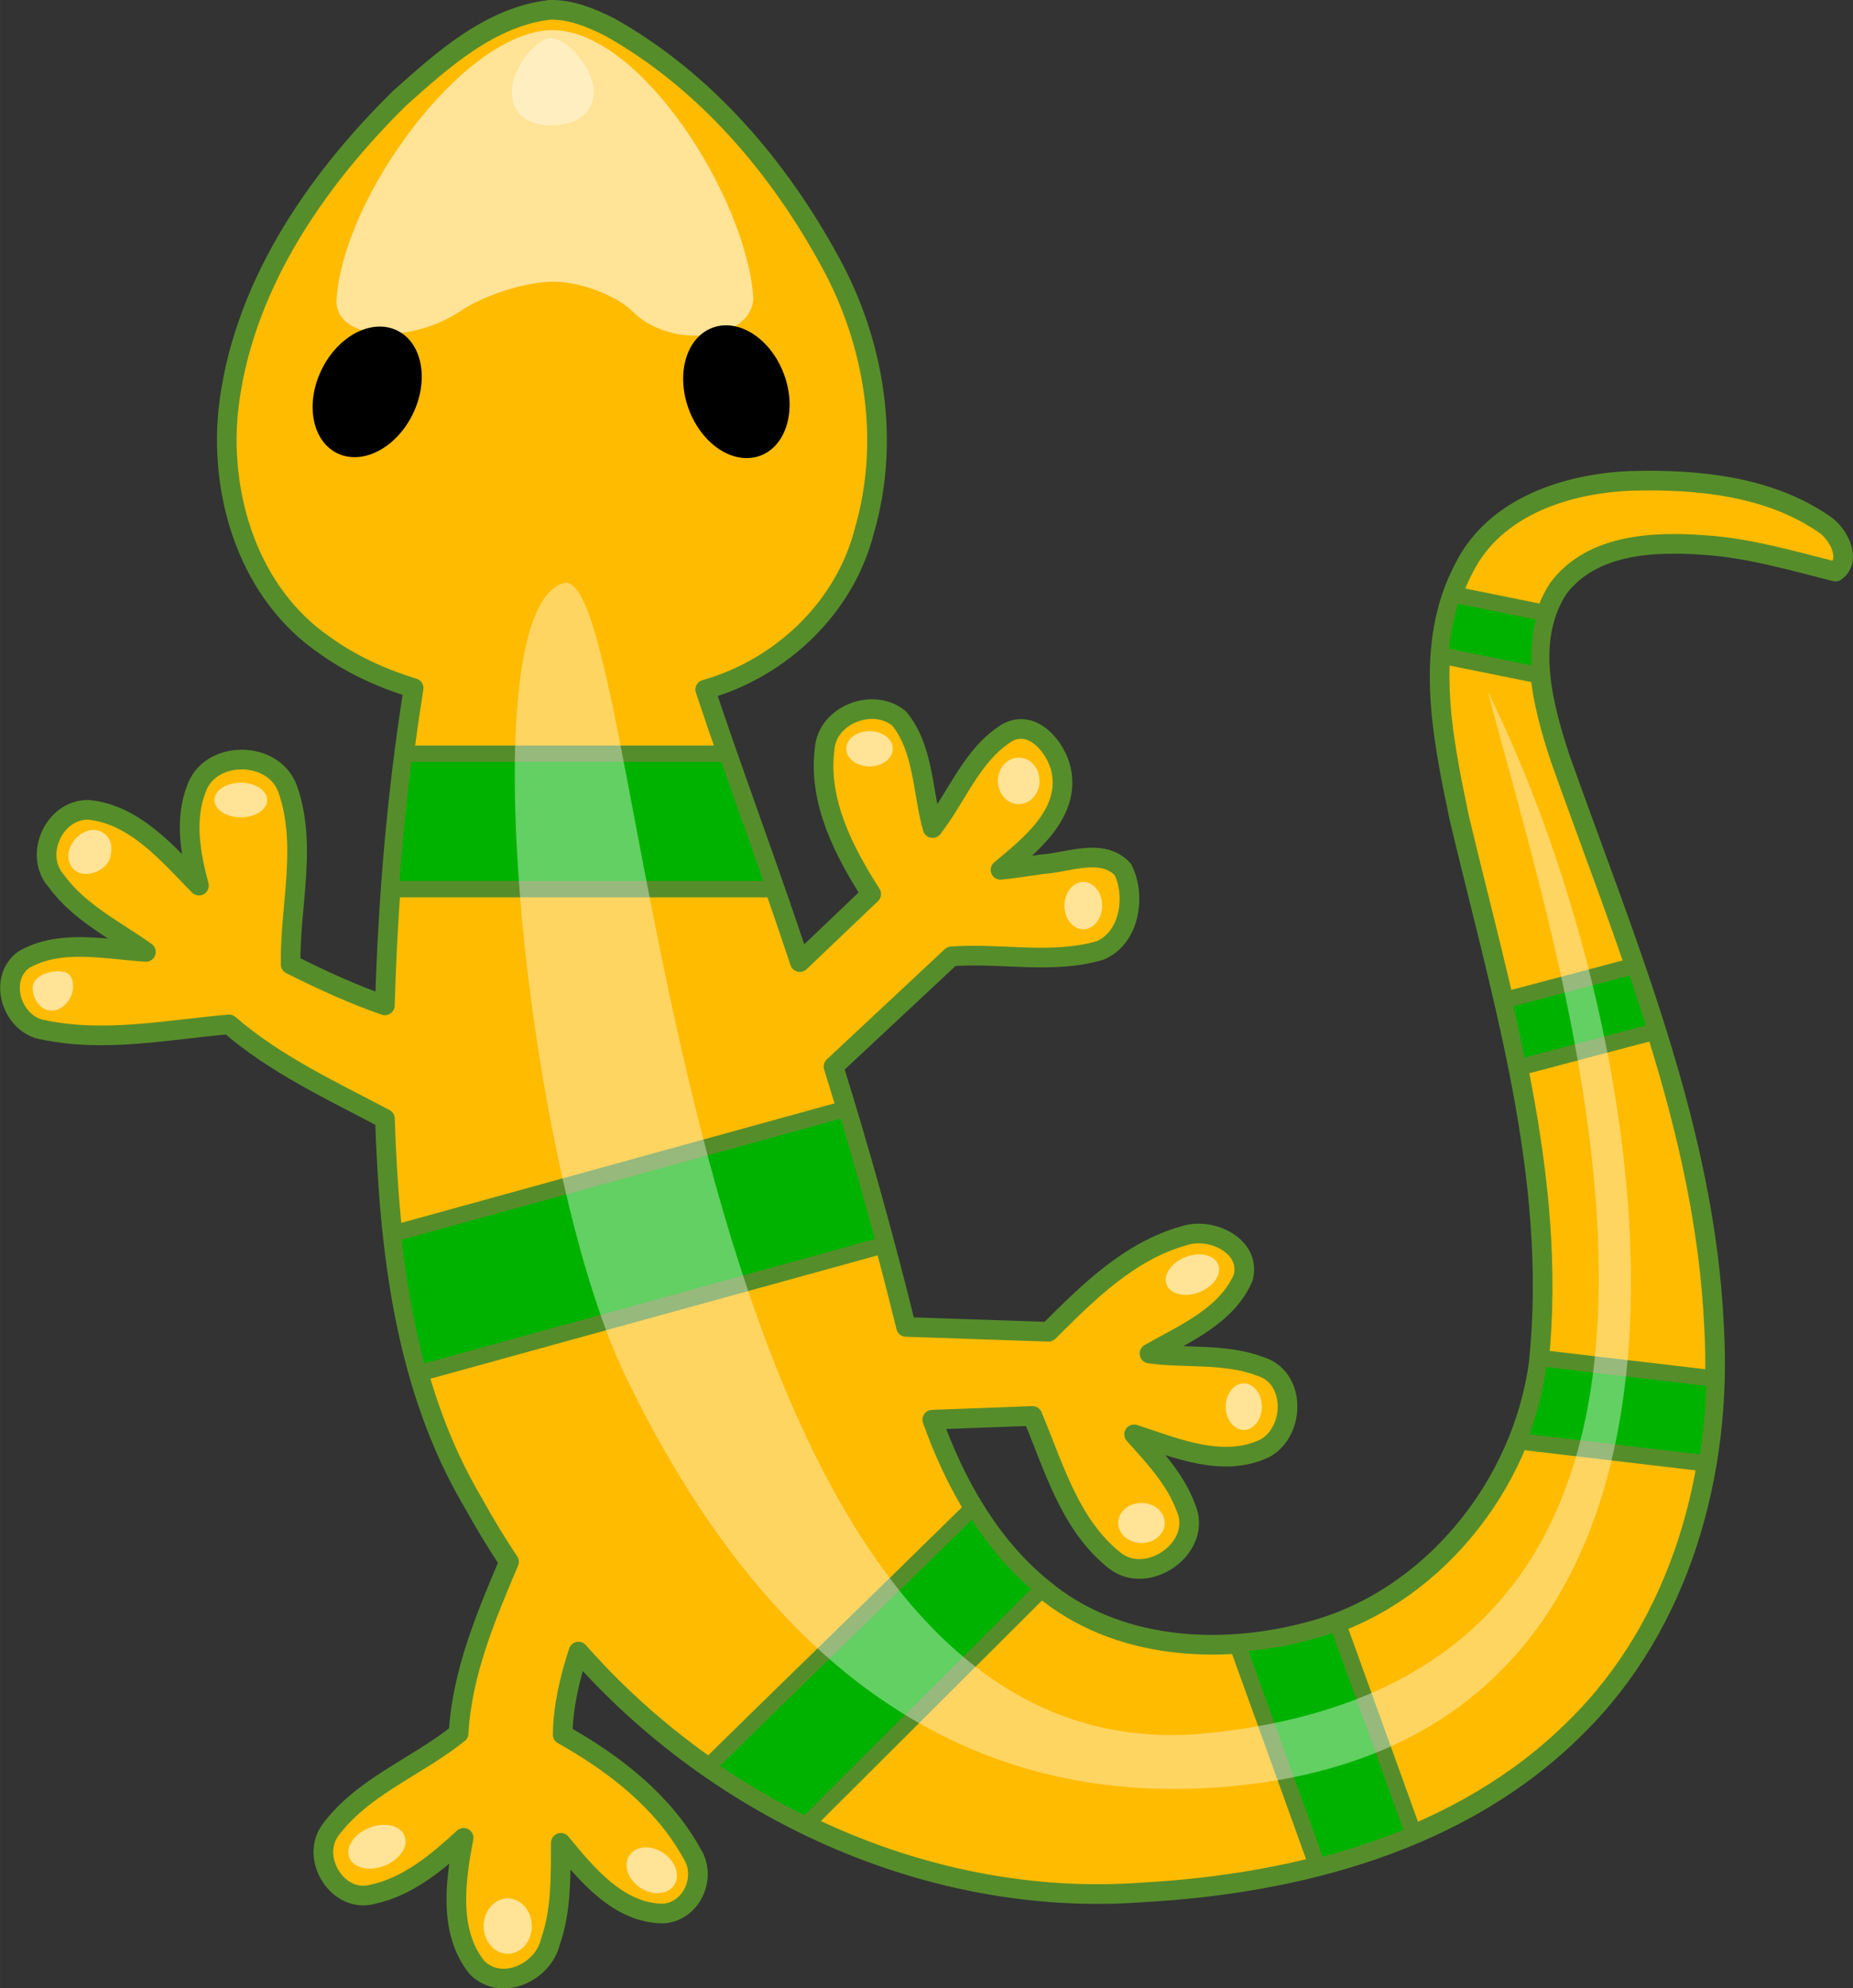 <?xml version="1.0" encoding="UTF-8" standalone="no"?>
<!-- Created with Inkscape (http://www.inkscape.org/) -->

<svg
   width="46.098mm"
   height="49.462mm"
   viewBox="0 0 163.339 175.261"
   id="svg2"
   version="1.1"
   xmlns="http://www.w3.org/2000/svg"
   xmlns:svg="http://www.w3.org/2000/svg"
   xmlns:rdf="http://www.w3.org/1999/02/22-rdf-syntax-ns#"
   xmlns:cc="http://creativecommons.org/ns#"
   xmlns:dc="http://purl.org/dc/elements/1.1/">
  <rect x="0" y="0" width="163.339" height="175.261" fill="#333333" stroke="none"/>
  <defs
     id="defs4" />
  <g
     id="layer1"
     transform="translate(-991.667,-141.761)">
    <path
       style="fill:#ffbb00;fill-opacity:1;stroke:#568d2b;stroke-width:1.732;stroke-linecap:round;stroke-linejoin:round;stroke-miterlimit:4;stroke-dasharray:none;stroke-opacity:1"
       d="m 1040.121,142.628 c -5.252,0.617 -9.446,4.41 -13.233,7.795 -7.547,7.422 -13.987,16.906 -15.115,27.668 -0.724,7.663 1.953,16.059 8.514,20.544 2.368,1.706 5.057,2.928 7.841,3.78 -1.482,9.249 -2.266,18.606 -2.535,27.967 -2.827,-0.981 -5.614,-2.26 -8.307,-3.618 -0.082,-5.125 1.491,-10.483 -0.264,-15.466 -1.266,-3.471 -6.953,-3.459 -8.086,0.105 -1.013,2.715 -0.456,5.703 0.266,8.42 -2.721,-2.769 -5.605,-6.256 -9.719,-6.68 -3.032,-0.07 -4.875,3.961 -2.872,6.251 2.007,2.783 5.182,4.332 7.916,6.274 -3.544,-0.217 -7.552,-1.182 -10.797,0.705 -2.307,1.739 -0.984,5.766 1.788,6.168 5.387,1.132 10.933,-0.014 16.337,-0.486 4.075,3.531 9.017,5.817 13.744,8.316 0.384,11.617 1.751,23.679 7.79,33.87 0.975,1.772 2.026,3.504 3.148,5.187 -2.046,4.829 -4.149,9.814 -4.445,15.116 -3.673,2.962 -8.47,4.681 -11.33,8.573 -1.776,2.495 0.732,6.482 3.788,5.606 3.132,-0.68 5.685,-2.848 7.985,-4.965 -0.71,3.706 -1.371,8.235 1.161,11.411 2.126,2.18 5.848,0.478 6.487,-2.253 0.984,-2.79 0.903,-5.802 0.921,-8.719 2.287,2.778 5.091,6.208 9.011,6.232 2.521,-0.14 3.899,-3.224 2.54,-5.299 -2.525,-4.593 -6.89,-7.951 -11.392,-10.477 0.043,-2.492 0.633,-4.978 1.394,-7.313 12.297,13.964 30.941,22.605 49.678,21.229 13.742,-0.75 28.187,-4.53 38.197,-14.511 9.281,-9.083 12.961,-22.554 12.232,-35.263 -0.774,-17.553 -7.793,-33.921 -13.586,-50.237 -1.535,-4.707 -3.064,-10.416 -0.159,-14.916 2.965,-3.959 8.429,-4.166 12.908,-3.835 3.952,0.263 7.753,1.391 11.541,2.339 1.454,-1.026 0.272,-3.321 -0.969,-4.155 -4.917,-3.402 -11.232,-4.003 -17.061,-3.844 -5.649,0.228 -11.976,2.251 -14.697,7.641 -3.634,6.813 -1.939,14.88 -0.449,22.038 3.734,15.747 8.695,31.656 7.026,47.959 -1.407,10.933 -9.567,21.088 -20.366,23.825 -7.787,2.071 -16.94,1.565 -23.396,-3.862 -4.676,-3.804 -7.72,-9.288 -9.71,-14.848 2.943,-0.11 5.887,-0.221 8.83,-0.331 1.883,4.475 3.309,9.65 7.284,12.768 2.927,2.263 7.783,-1.213 6.237,-4.701 -0.928,-2.502 -2.808,-4.49 -4.56,-6.444 3.631,1.188 7.854,3.014 11.571,1.206 2.659,-1.531 2.71,-6.276 -0.497,-7.21 -3.056,-1.17 -6.822,-0.688 -9.717,-1.119 3.035,-1.729 6.814,-3.299 8.265,-6.71 0.714,-2.818 -2.902,-4.47 -5.22,-3.669 -4.814,1.333 -8.509,5.026 -11.946,8.46 -4.186,-0.142 -8.371,-0.284 -12.557,-0.425 -1.899,-7.713 -4.041,-15.366 -6.397,-22.952 3.465,-3.237 6.929,-6.473 10.394,-9.71 4.346,-0.335 8.857,0.722 13.095,-0.521 2.635,-1.091 3.19,-4.821 2.016,-7.145 -1.826,-1.973 -4.862,-0.582 -7.126,-0.458 -1.216,0.188 -2.433,0.368 -3.656,0.497 2.604,-2.167 6.18,-4.985 5.338,-8.83 -0.455,-1.998 -2.52,-4.519 -4.769,-3.249 -3.104,1.936 -4.381,5.612 -6.556,8.394 -0.903,-3.19 -0.757,-6.979 -2.946,-9.652 -2.254,-1.903 -6.362,-0.355 -6.574,2.697 -0.577,4.608 1.699,9.005 4.109,12.77 -2.098,2 -4.195,3.999 -6.293,5.999 -2.656,-8.049 -5.658,-15.979 -8.341,-24.019 6.672,-1.887 12.312,-7.212 14.031,-14.005 2.298,-7.89 0.92,-16.487 -2.981,-23.634 -4.552,-8.401 -11.075,-16.061 -19.486,-20.768 -1.632,-0.82 -3.411,-1.554 -5.27,-1.514 z"
       id="path1348" />
    <path
       style="fill:#ffffff;fill-opacity:0.588;stroke:none;stroke-width:0.308;stroke-linecap:butt;stroke-linejoin:round;stroke-miterlimit:4;stroke-dasharray:none;stroke-opacity:1"
       d="m 998.109,228.782 c 0,0.917 -0.842,2.06 -1.882,2.06 -1.039,0 -1.682,-1.093 -1.682,-2.01 0,-0.917 1.192,-1.46 2.232,-1.46 1.039,0 1.332,0.493 1.332,1.41 z"
       id="path1350" />
    <path
       style="fill:#ffffff;fill-opacity:0.588;stroke:none;stroke-width:0.306;stroke-linecap:butt;stroke-linejoin:round;stroke-miterlimit:4;stroke-dasharray:none;stroke-opacity:1"
       d="m 998.855,218.757 c -0.915,-0.205 -1.427,-1.222 -1.019,-2.273 0.408,-1.051 1.48,-1.737 2.395,-1.532 0.915,0.205 1.477,1.022 1.169,2.323 -0.259,1.097 -1.63,1.687 -2.545,1.482 z"
       id="path1352" />
    <path
       style="fill:#ffffff;fill-opacity:0.588;stroke:none;stroke-width:0.308;stroke-linecap:butt;stroke-linejoin:round;stroke-miterlimit:4;stroke-dasharray:none;stroke-opacity:1"
       id="path1354"
       d="m 1015.219,212.279 a 2.325,1.525 0 0 1 -2.217,1.523 2.325,1.525 0 0 1 -2.424,-1.381 2.325,1.525 0 0 1 1.99,-1.652 2.325,1.525 0 0 1 2.609,1.227" />
    <path
       style="fill:#ffffff;fill-opacity:0.588;stroke:none;stroke-width:0.308;stroke-linecap:butt;stroke-linejoin:round;stroke-miterlimit:4;stroke-dasharray:none;stroke-opacity:1"
       id="path1356"
       d="m 1070.366,207.761 a 2.051,1.556 0 0 1 -1.955,1.554 2.051,1.556 0 0 1 -2.138,-1.409 2.051,1.556 0 0 1 1.755,-1.686 2.051,1.556 0 0 1 2.301,1.252" />
    <path
       style="fill:#ffffff;fill-opacity:0.588;stroke:none;stroke-width:0.308;stroke-linecap:butt;stroke-linejoin:round;stroke-miterlimit:4;stroke-dasharray:none;stroke-opacity:1"
       id="path1358"
       d="m 1083.307,210.589 a 1.839,2.051 0 0 1 -1.753,2.049 1.839,2.051 0 0 1 -1.917,-1.857 1.839,2.051 0 0 1 1.574,-2.222 1.839,2.051 0 0 1 2.063,1.65" />
    <path
       style="fill:#ffffff;fill-opacity:0.588;stroke:none;stroke-width:0.308;stroke-linecap:butt;stroke-linejoin:round;stroke-miterlimit:4;stroke-dasharray:none;stroke-opacity:1"
       id="path1360"
       d="m 1088.823,221.586 a 1.662,2.086 0 0 1 -1.584,2.084 1.662,2.086 0 0 1 -1.732,-1.889 1.662,2.086 0 0 1 1.423,-2.26 1.662,2.086 0 0 1 1.865,1.678" />
    <path
       style="fill:#ffffff;fill-opacity:0.588;stroke:none;stroke-width:0.308;stroke-linecap:butt;stroke-linejoin:round;stroke-miterlimit:4;stroke-dasharray:none;stroke-opacity:1"
       id="path1362"
       d="m 933.111,633.52 a 2.44,1.662 0 0 1 -2.326,1.66 2.44,1.662 0 0 1 -2.543,-1.505 2.44,1.662 0 0 1 2.088,-1.801 2.44,1.662 0 0 1 2.738,1.337"
       transform="rotate(-21.199)" />
    <path
       style="fill:#ffffff;fill-opacity:0.588;stroke:none;stroke-width:0.308;stroke-linecap:butt;stroke-linejoin:round;stroke-miterlimit:4;stroke-dasharray:none;stroke-opacity:1"
       id="path1364"
       d="m 1102.896,265.748 a 1.591,2.051 0 0 1 -1.517,2.049 1.591,2.051 0 0 1 -1.658,-1.857 1.591,2.051 0 0 1 1.362,-2.222 1.591,2.051 0 0 1 1.786,1.65" />
    <path
       style="fill:#ffffff;fill-opacity:0.588;stroke:none;stroke-width:0.308;stroke-linecap:butt;stroke-linejoin:round;stroke-miterlimit:4;stroke-dasharray:none;stroke-opacity:1"
       id="path1366"
       d="m 1094.339,276.002 a 2.051,1.768 0 0 1 -1.955,1.766 2.051,1.768 0 0 1 -2.138,-1.601 2.051,1.768 0 0 1 1.755,-1.915 2.051,1.768 0 0 1 2.301,1.422" />
    <path
       style="fill:#ffffff;fill-opacity:0.588;stroke:none;stroke-width:0.308;stroke-linecap:butt;stroke-linejoin:round;stroke-miterlimit:4;stroke-dasharray:none;stroke-opacity:1"
       id="path1368"
       d="m 845.523,657.77 a 2.616,1.803 0 0 1 -2.494,1.801 2.616,1.803 0 0 1 -2.727,-1.633 2.616,1.803 0 0 1 2.24,-1.954 2.616,1.803 0 0 1 2.936,1.451"
       transform="rotate(-21.418)" />
    <path
       style="fill:#ffffff;fill-opacity:0.588;stroke:none;stroke-width:0.308;stroke-linecap:butt;stroke-linejoin:round;stroke-miterlimit:4;stroke-dasharray:none;stroke-opacity:1"
       id="path1370"
       d="m 1038.544,311.536 a 2.121,2.44 0 0 1 -2.022,2.437 2.121,2.44 0 0 1 -2.211,-2.209 2.121,2.44 0 0 1 1.816,-2.643 2.121,2.44 0 0 1 2.381,1.963" />
    <path
       style="fill:#ffffff;fill-opacity:0.588;stroke:none;stroke-width:0.308;stroke-linecap:butt;stroke-linejoin:round;stroke-miterlimit:4;stroke-dasharray:none;stroke-opacity:1"
       id="path1372"
       d="m 1043.823,-331.716 a 2.369,1.839 0 0 1 -2.258,1.837 2.369,1.839 0 0 1 -2.469,-1.665 2.369,1.839 0 0 1 2.028,-1.992 2.369,1.839 0 0 1 2.659,1.479"
       transform="rotate(33.959)" />
    <path
       style="fill:#ffffff;fill-opacity:0.588;stroke-width:0.308"
       d="m 1040.451,166.593 c 2.383,0 5.542,1.199 7.02,2.664 3.398,3.369 10.601,2.484 10.601,-1.303 -0.659,-8.784 -9.887,-23.452 -17.642,-23.535 -7.755,-0.083 -18.633,14.764 -19.1,23.867 -0.05,3.422 6.405,3.931 10.974,0.865 2.097,-1.407 5.763,-2.559 8.147,-2.559 z"
       id="path1374" />
    <ellipse
       style="fill:#000000;fill-opacity:1;stroke:#000000;stroke-width:0.308;stroke-linecap:butt;stroke-linejoin:round;stroke-miterlimit:4;stroke-dasharray:none;stroke-opacity:1"
       id="ellipse1376"
       cx="997.59"
       cy="-290.76"
       rx="4.317"
       ry="5.866"
       transform="rotate(26.018)" />
    <ellipse
       ry="5.866"
       rx="4.317"
       cy="536.231"
       cx="927.302"
       id="ellipse1378"
       style="fill:#000000;fill-opacity:1;stroke:#000000;stroke-width:0.308;stroke-linecap:butt;stroke-linejoin:round;stroke-miterlimit:4;stroke-dasharray:none;stroke-opacity:1"
       transform="rotate(-20.567)" />
    <path
       style="fill:#ffffff;fill-opacity:0.392;stroke:none;stroke-width:1.54;stroke-linecap:round;stroke-linejoin:round;stroke-miterlimit:4;stroke-dasharray:none;stroke-opacity:1"
       d="m 1044.005,149.851 c 0,2.126 -1.871,2.966 -3.742,2.966 -1.871,0 -3.476,-0.84 -3.476,-2.966 0,-2.126 2.18,-4.74 3.476,-4.734 1.296,0.006 3.742,2.608 3.742,4.734 z"
       id="path1380" />
    <path
       style="fill:#00b200;fill-opacity:1;stroke:#568d2b;stroke-width:1.444;stroke-linecap:round;stroke-linejoin:round;stroke-miterlimit:4;stroke-dasharray:none;stroke-opacity:1"
       d="m 1027.294,208.2 c -0.512,3.966 -0.904,7.947 -1.19,11.936 h 33.871 c -1.391,-3.983 -2.82,-7.953 -4.212,-11.936 z"
       id="path1382" />
    <path
       style="fill:#00b200;fill-opacity:1;stroke:#568d2b;stroke-width:1.444;stroke-linecap:round;stroke-linejoin:round;stroke-miterlimit:4;stroke-dasharray:none;stroke-opacity:1"
       d="m 1066.266,239.478 -39.992,11.034 c 0.45,4.169 1.158,8.308 2.299,12.314 l 41.1,-11.339 c -1.073,-4.02 -2.209,-8.024 -3.407,-12.009 z"
       id="path1384" />
    <path
       style="fill:#00b200;fill-opacity:1;stroke:#568d2b;stroke-width:1.392;stroke-linecap:round;stroke-linejoin:round;stroke-miterlimit:4;stroke-dasharray:none;stroke-opacity:1"
       d="m 1077.465,274.609 c -8.088,7.955 -17.56,17.116 -23.422,22.895 2.751,1.924 5.652,3.633 8.666,5.103 l 20.882,-20.826 c -0.012,-0.01 -0.025,-0.02 -0.037,-0.03 -2.453,-1.995 -4.452,-4.455 -6.09,-7.142 z"
       id="path1386" />
    <path
       style="fill:#00b200;fill-opacity:1;stroke:#568d2b;stroke-width:1.444;stroke-linecap:round;stroke-linejoin:round;stroke-miterlimit:4;stroke-dasharray:none;stroke-opacity:1"
       d="m 1109.558,284.786 c -0.85,0.322 -1.719,0.602 -2.607,0.827 -2.01,0.535 -4.11,0.895 -6.232,1.046 l 7.08,19.628 c 2.903,-0.742 5.75,-1.68 8.491,-2.841 z"
       id="path1388" />
    <path
       style="fill:#00b200;fill-opacity:1;stroke:#568d2b;stroke-width:1.444;stroke-linecap:round;stroke-linejoin:round;stroke-miterlimit:4;stroke-dasharray:none;stroke-opacity:1"
       d="m 1127.347,261.455 c -0.011,0.111 -0.019,0.222 -0.03,0.333 -0.308,2.396 -0.941,4.754 -1.855,7.005 l 16.661,1.963 c 0.417,-2.472 0.65,-4.977 0.712,-7.476 z"
       id="path1390" />
    <path
       style="fill:#00b200;fill-opacity:1;stroke:#568d2b;stroke-width:1.444;stroke-linecap:round;stroke-linejoin:round;stroke-miterlimit:4;stroke-dasharray:none;stroke-opacity:1"
       d="m 1135.779,226.883 -11.569,3.06 c 0.455,1.974 0.891,3.951 1.286,5.932 l 12.179,-3.221 c -0.604,-1.931 -1.238,-3.855 -1.896,-5.771 z"
       id="path1392" />
    <path
       style="fill:#00b200;fill-opacity:1;stroke:#568d2b;stroke-width:1.444;stroke-linecap:round;stroke-linejoin:round;stroke-miterlimit:4;stroke-dasharray:none;stroke-opacity:1"
       d="m 1119.708,194.146 c -0.617,1.743 -0.949,3.546 -1.076,5.38 l 8.832,1.784 c -0.183,-1.875 -0.088,-3.742 0.507,-5.495 z"
       id="path1394" />
    <path
       style="fill:#ffffff;fill-opacity:0.386;fill-rule:evenodd;stroke:none;stroke-width:0.289px;stroke-linecap:butt;stroke-linejoin:miter;stroke-opacity:1"
       d="m 1041.575,193.117 c -8.801,1.587 -3.536,51.748 5.197,69.876 10.35,21.483 26.192,37.676 51.108,36.382 51.319,-2.667 39.794,-66.72 24.953,-96.617 6.729,25.774 27.286,85.946 -24.087,91.708 -48.662,5.874 -49.579,-100.683 -57.171,-101.349 z"
       id="path1396" />
  </g>
</svg>
